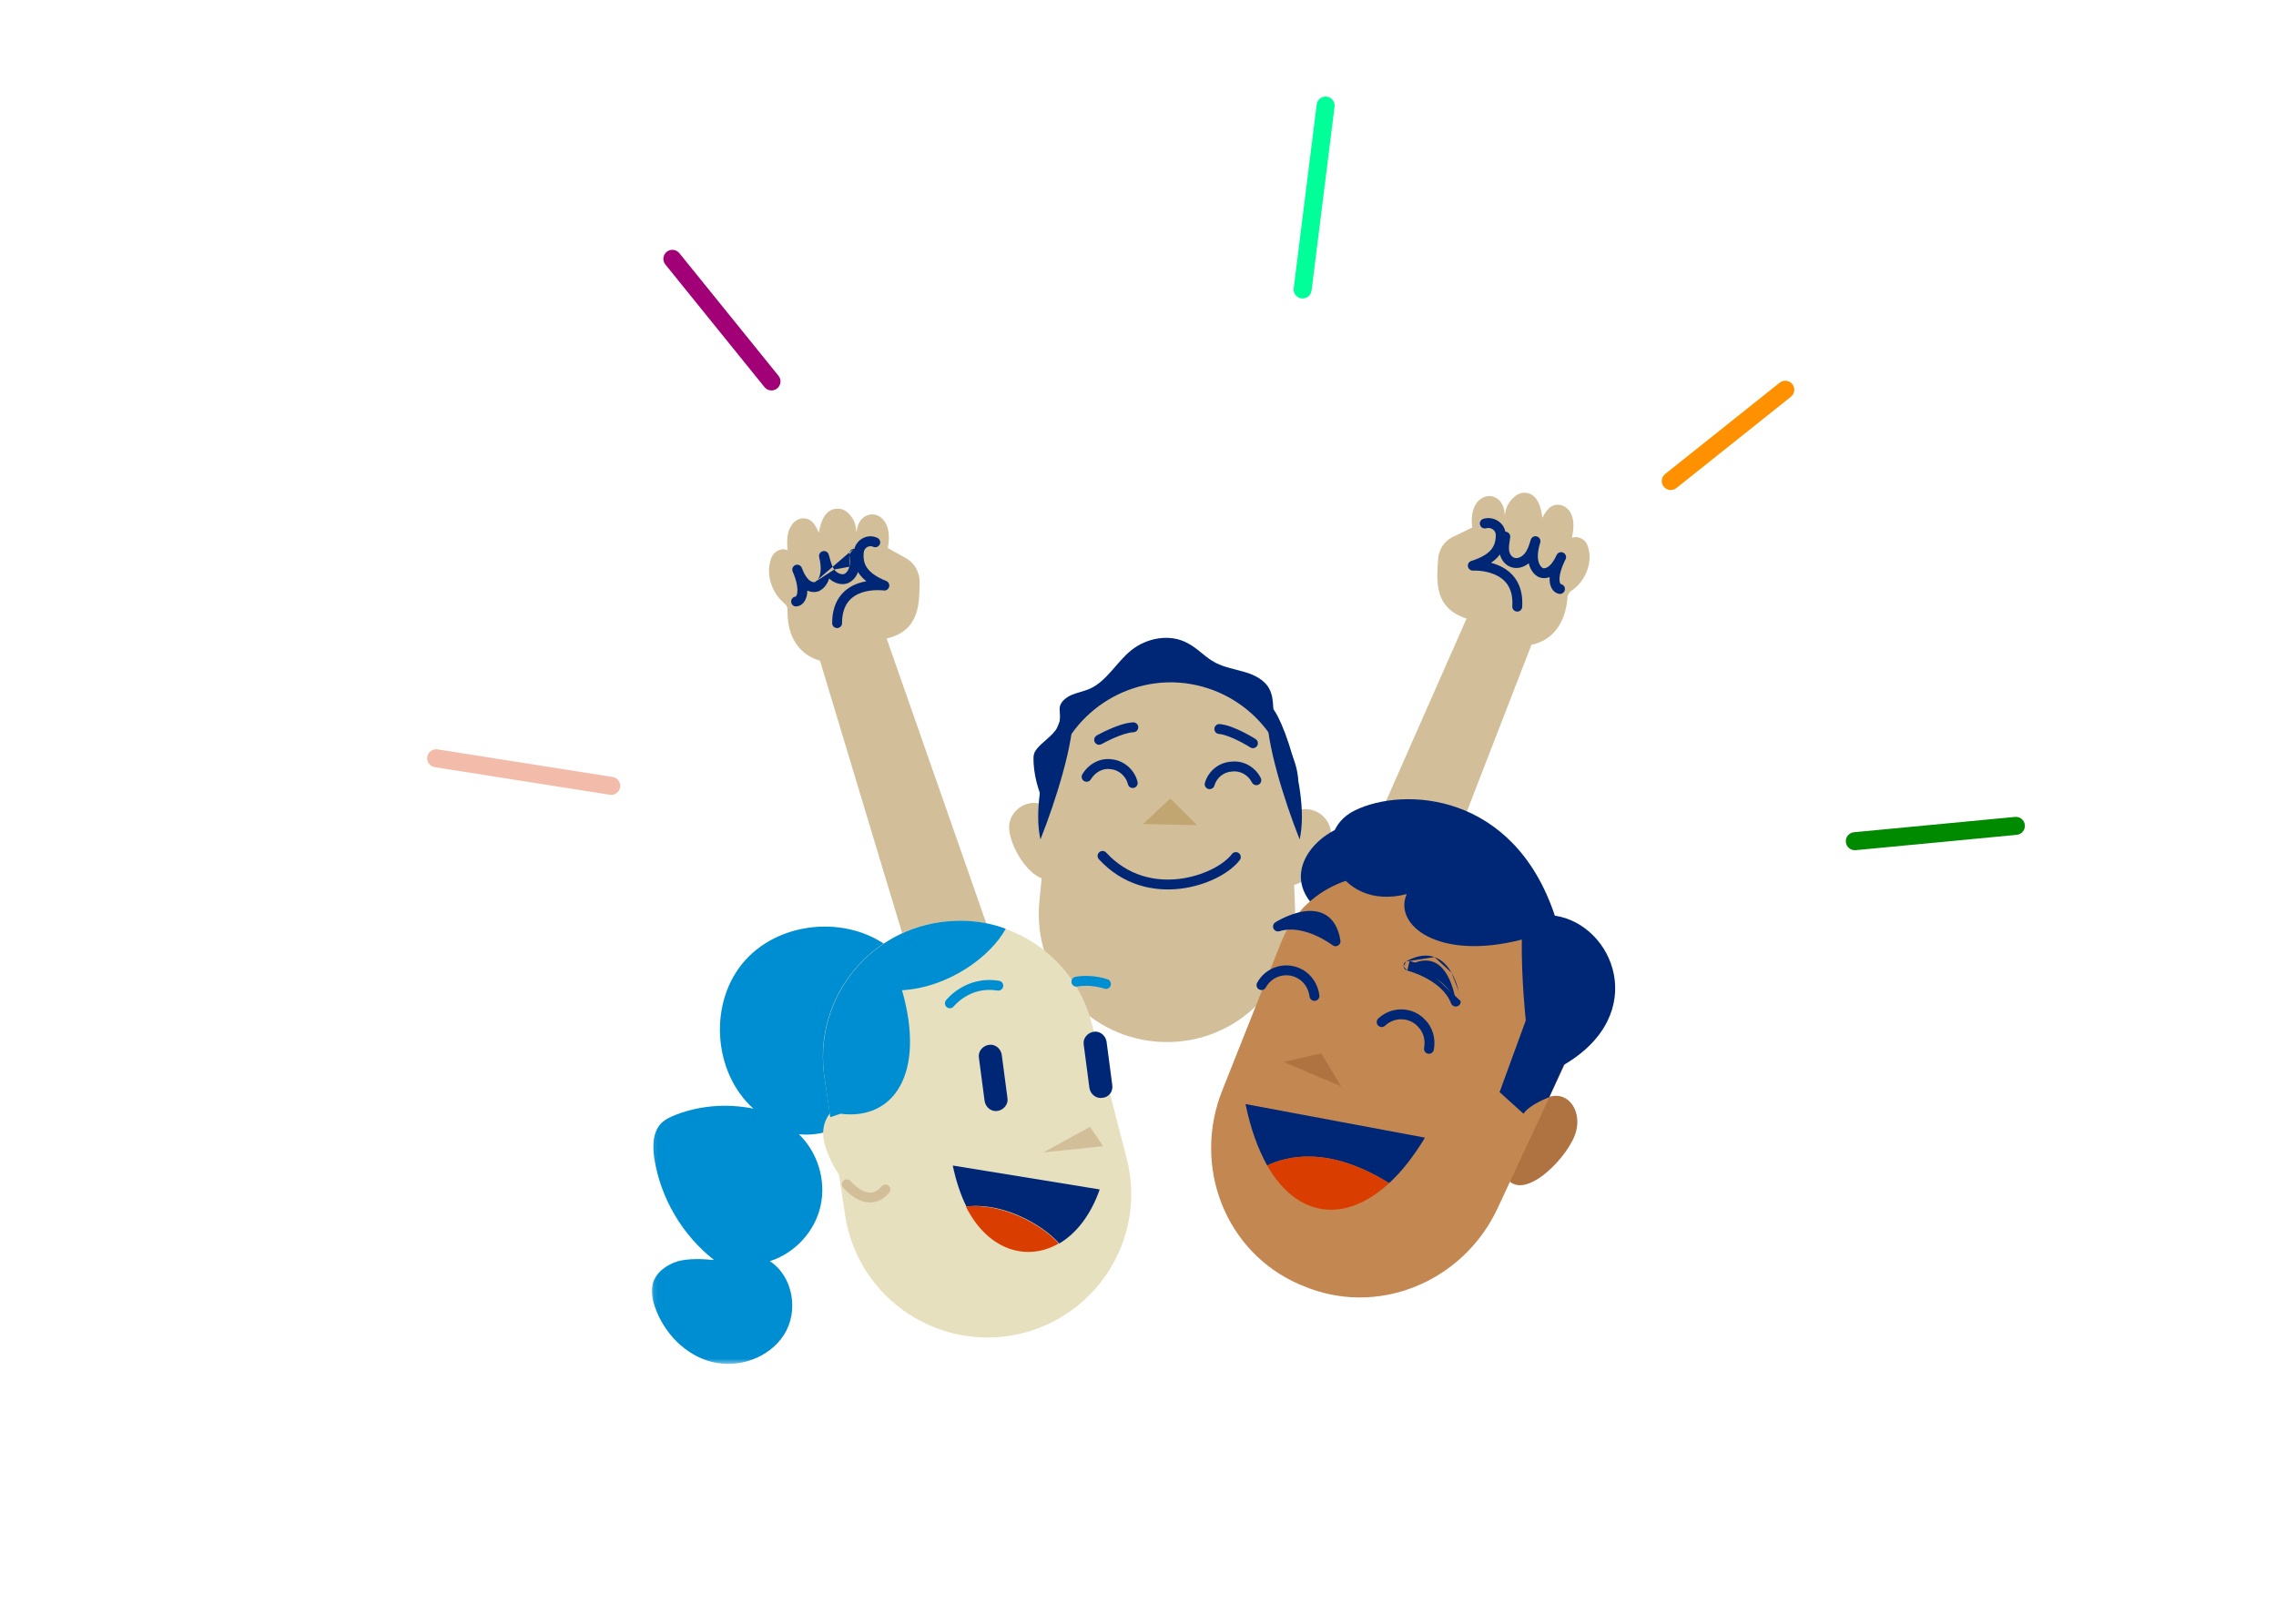 <svg width="510" height="364" viewBox="0 0 510 364" fill="none" xmlns="http://www.w3.org/2000/svg">
<path fill-rule="evenodd" clip-rule="evenodd" d="M297.294 21.657C298.4 21.796 299.185 22.804 299.047 23.91L293.893 65.122C293.755 66.228 292.746 67.012 291.639 66.874C290.533 66.736 289.748 65.728 289.886 64.622L295.04 23.409C295.178 22.304 296.187 21.519 297.294 21.657Z" fill="#00FF99"/>
<path fill-rule="evenodd" clip-rule="evenodd" d="M401.621 86.08C402.317 86.951 402.174 88.22 401.303 88.915L375.639 109.379C374.767 110.074 373.497 109.931 372.801 109.06C372.106 108.189 372.249 106.92 373.12 106.225L398.784 85.761C399.656 85.066 400.926 85.209 401.621 86.08Z" fill="#FF9100"/>
<path fill-rule="evenodd" clip-rule="evenodd" d="M149.395 56.434C150.262 55.734 151.534 55.87 152.234 56.736L174.443 84.212C175.144 85.078 175.009 86.349 174.141 87.049C173.274 87.749 172.003 87.614 171.302 86.747L149.093 59.272C148.392 58.405 148.528 57.135 149.395 56.434Z" fill="#A20076"/>
<path fill-rule="evenodd" clip-rule="evenodd" d="M95.738 169.616C95.912 168.515 96.945 167.763 98.047 167.937L137.274 174.119C138.376 174.293 139.128 175.325 138.954 176.426C138.781 177.527 137.747 178.278 136.645 178.105L97.418 171.923C96.316 171.749 95.564 170.716 95.738 169.616Z" fill="#F3BBAA"/>
<path fill-rule="evenodd" clip-rule="evenodd" d="M453.724 184.886C453.83 185.995 453.016 186.98 451.906 187.085L415.816 190.52C414.706 190.625 413.72 189.812 413.615 188.702C413.509 187.593 414.323 186.608 415.433 186.503L451.523 183.069C452.633 182.963 453.619 183.776 453.724 184.886Z" fill="#008A00"/>
<path fill-rule="evenodd" clip-rule="evenodd" d="M234.802 181.733C233.015 178.417 231.866 174.846 231.611 171.147C231.611 170.381 231.483 169.616 231.739 168.851C231.994 168.086 232.632 167.448 233.271 166.81C235.057 165.152 237.355 163.622 237.483 161.198C237.61 160.306 237.355 159.285 237.483 158.392C237.738 157.117 239.015 156.224 240.163 155.714C241.44 155.204 242.716 154.949 243.993 154.438C247.95 152.78 250.12 148.444 253.438 145.765C256.884 142.959 262.118 141.939 266.075 144.107C268.373 145.255 270.161 147.423 272.457 148.571C274.5 149.592 276.798 149.974 278.967 150.612C281.137 151.25 283.435 152.398 284.456 154.438C285.732 156.862 284.967 159.923 285.86 162.474C286.243 163.749 287.01 164.769 287.775 165.918C290.454 170.126 292.114 175.611 289.817 180.075C288.541 182.371 286.371 184.029 284.073 185.049C281.776 186.069 279.095 186.707 276.67 187.217" fill="#002776"/>
<path fill-rule="evenodd" clip-rule="evenodd" d="M287.903 183.774C291.987 178.672 298.624 182.371 298.243 187.345C297.861 192.319 290.966 202.012 285.734 197.038" fill="#D2BF9A"/>
<path fill-rule="evenodd" clip-rule="evenodd" d="M236.59 182.627C232.633 177.27 225.868 180.714 226.123 185.688C226.379 190.663 232.761 200.738 238.249 195.892" fill="#D2BF9A"/>
<path fill-rule="evenodd" clip-rule="evenodd" d="M290.201 203.799L289.307 179.056C288.925 164.771 277.308 153.292 262.885 152.909C248.717 152.654 236.59 163.368 235.314 177.526L232.889 202.141C231.355 218.723 244.12 233.135 260.842 233.518C277.308 233.901 290.711 220.381 290.201 203.799Z" fill="#D2BF9A"/>
<path fill-rule="evenodd" clip-rule="evenodd" d="M233.143 188.111C236.589 179.438 240.802 166.046 240.419 159.413C240.036 152.781 230.335 175.739 233.143 188.111Z" fill="#002776"/>
<path fill-rule="evenodd" clip-rule="evenodd" d="M291.221 188.111C287.775 179.438 283.563 166.046 283.945 159.413C284.328 152.781 294.031 175.739 291.221 188.111Z" fill="#002776"/>
<path fill-rule="evenodd" clip-rule="evenodd" d="M275.941 170.682C278.717 170.388 281.301 171.934 282.51 174.352C282.784 174.9 282.561 175.565 282.014 175.838C281.466 176.112 280.801 175.89 280.527 175.342C279.7 173.689 277.958 172.687 276.154 172.887C276.132 172.889 276.111 172.891 276.089 172.892C274.162 172.994 272.63 174.309 272.116 176.053C271.943 176.64 271.327 176.975 270.74 176.803C270.153 176.63 269.817 176.014 269.99 175.427C270.751 172.845 273.035 170.849 275.941 170.682Z" fill="#002776"/>
<path fill-rule="evenodd" clip-rule="evenodd" d="M248.917 172.368C247.154 172.074 245.396 173.048 244.433 174.651C244.118 175.176 243.437 175.346 242.912 175.031C242.387 174.716 242.217 174.036 242.532 173.512C243.862 171.296 246.43 169.722 249.251 170.178C252.019 170.499 254.289 172.633 254.901 175.231C255.041 175.826 254.671 176.422 254.075 176.563C253.48 176.703 252.883 176.333 252.743 175.738C252.336 174.009 250.791 172.578 248.976 172.376C248.956 172.374 248.936 172.371 248.917 172.368Z" fill="#002776"/>
<path fill-rule="evenodd" clip-rule="evenodd" d="M256.12 184.668L262.246 178.929L268.247 184.923L256.12 184.668Z" fill="#C1A672"/>
<path fill-rule="evenodd" clip-rule="evenodd" d="M246.306 190.995C246.757 190.581 247.458 190.61 247.872 191.06C252.69 196.295 258.787 197.597 264.207 196.96C266.924 196.64 269.453 195.834 271.531 194.8C273.624 193.759 275.188 192.524 276.04 191.397C276.41 190.909 277.105 190.813 277.593 191.182C278.081 191.55 278.178 192.245 277.809 192.733C276.683 194.221 274.801 195.648 272.519 196.783C270.221 197.926 267.445 198.809 264.466 199.16C258.493 199.862 251.635 198.421 246.241 192.56C245.826 192.109 245.856 191.409 246.306 190.995Z" fill="#002776"/>
<path fill-rule="evenodd" clip-rule="evenodd" d="M272.12 163.272C272.174 162.663 272.711 162.212 273.321 162.265C275.021 162.413 277.071 163.303 278.59 164.07C279.374 164.465 280.06 164.852 280.551 165.139C280.797 165.283 280.995 165.403 281.132 165.487C281.201 165.529 281.254 165.563 281.292 165.586L281.334 165.613L281.346 165.62L281.35 165.623C281.35 165.623 281.352 165.624 280.798 166.49L281.352 165.624C281.867 165.953 282.018 166.638 281.689 167.153C281.359 167.669 280.674 167.82 280.158 167.49L280.156 167.489L280.148 167.484L280.113 167.462C280.082 167.442 280.034 167.412 279.971 167.374C279.846 167.297 279.661 167.185 279.431 167.05C278.968 166.78 278.323 166.417 277.591 166.047C276.079 165.283 274.364 164.579 273.129 164.472C272.519 164.419 272.067 163.882 272.12 163.272Z" fill="#002776"/>
<path fill-rule="evenodd" clip-rule="evenodd" d="M255.057 162.937C255.084 163.548 254.61 164.065 253.998 164.091C252.758 164.145 251.012 164.764 249.469 165.448C248.721 165.78 248.059 166.108 247.585 166.354C247.348 166.476 247.159 166.578 247.03 166.648C246.966 166.683 246.917 166.71 246.884 166.728L246.848 166.748L246.84 166.753C246.84 166.753 246.838 166.754 246.838 166.754C246.838 166.754 246.838 166.754 246.838 166.754C246.306 167.056 245.629 166.869 245.327 166.337C245.025 165.806 245.212 165.13 245.744 164.828L246.291 165.791C245.744 164.828 245.744 164.828 245.744 164.828L245.749 164.825L245.762 164.818L245.806 164.793C245.844 164.772 245.899 164.742 245.969 164.703C246.11 164.626 246.313 164.518 246.565 164.387C247.068 164.127 247.771 163.777 248.57 163.423C250.122 162.736 252.206 161.952 253.902 161.879C254.513 161.852 255.031 162.326 255.057 162.937Z" fill="#002776"/>
<path fill-rule="evenodd" clip-rule="evenodd" d="M337.174 115.539C337.429 113.88 337.812 112.733 339.216 111.457C339.981 110.692 341.003 110.309 342.024 110.437C344.578 110.819 345.341 113.753 345.598 116.049C346.363 114.646 347.256 113.115 349.045 113.115C350.193 113.115 351.215 113.753 351.852 114.773C352.874 116.559 352.619 118.6 352.236 120.513C353.256 120.13 354.406 120.513 355.171 121.278C355.81 122.043 356.065 123.191 356.191 124.339C356.321 127.273 354.915 130.334 352.491 132.119C352.108 132.374 351.724 132.63 351.469 133.14C351.215 133.522 351.215 133.905 351.215 134.288C350.704 139.389 348.15 143.471 343.172 144.491L317.134 211.708L300.54 202.269L328.621 138.624C321.089 136.201 321.984 129.823 322.239 125.359C322.365 123.191 323.641 121.151 325.686 120.258L329.897 118.217C328.747 109.544 337.174 109.161 337.174 115.539Z" fill="#D2BF9A"/>
<path fill-rule="evenodd" clip-rule="evenodd" d="M335.171 119.874C335.171 118.887 334.15 118.063 333.012 118.388C332.423 118.556 331.809 118.216 331.641 117.628C331.473 117.04 331.814 116.427 332.402 116.259C334.834 115.564 337.388 117.29 337.388 119.874C337.388 121.585 336.99 123.201 335.822 124.601C335.356 125.16 334.783 125.665 334.097 126.121C334.608 126.255 335.138 126.428 335.668 126.648C337.091 127.24 338.554 128.197 339.61 129.742C340.674 131.298 341.261 133.354 341.087 136.017C341.048 136.627 340.52 137.09 339.91 137.05C339.299 137.01 338.836 136.483 338.875 135.873C339.022 133.625 338.523 132.078 337.78 130.992C337.029 129.894 335.962 129.169 334.816 128.693C333.667 128.215 332.48 128.005 331.564 127.918C331.11 127.875 330.732 127.862 330.471 127.861C330.341 127.86 330.24 127.862 330.175 127.864C330.142 127.865 330.118 127.866 330.104 127.866L330.09 127.867L330.09 127.867L330.089 127.867C329.531 127.9 329.035 127.513 328.934 126.963C328.832 126.413 329.156 125.874 329.69 125.705C332.009 124.974 333.35 124.105 334.12 123.183C334.867 122.287 335.171 121.225 335.171 119.874Z" fill="#002776"/>
<path fill-rule="evenodd" clip-rule="evenodd" d="M337.44 119.159C338.047 119.235 338.478 119.788 338.402 120.395C338.371 120.644 338.333 120.898 338.296 121.14C338.293 121.162 338.29 121.185 338.286 121.207C338.246 121.474 338.209 121.73 338.179 121.982C338.119 122.491 338.099 122.93 338.146 123.309C338.243 124.083 338.719 124.772 339.222 124.96L339.245 124.969L339.245 124.969C339.916 125.237 340.849 124.947 341.574 124.12C342.232 123.367 342.562 122.421 342.922 121.235C342.95 121.141 342.979 121.046 343.009 120.949C343.19 120.367 343.808 120.041 344.391 120.219C344.975 120.397 345.304 121.013 345.129 121.597C345.12 121.625 345.112 121.653 345.103 121.681C345.081 121.754 345.059 121.829 345.036 121.903C344.314 124.398 344.628 125.763 344.966 126.449C345.146 126.815 345.356 127.036 345.501 127.159C345.575 127.221 345.633 127.259 345.664 127.278C345.673 127.284 345.68 127.287 345.684 127.289C345.684 127.289 345.684 127.289 345.684 127.289C345.689 127.292 345.693 127.294 345.698 127.296C345.7 127.297 345.701 127.297 345.703 127.298C345.72 127.304 345.761 127.318 345.82 127.328C345.935 127.348 346.126 127.359 346.372 127.283C346.804 127.15 347.647 126.668 348.566 124.876C348.646 124.704 348.731 124.531 348.819 124.354C349.089 123.814 349.744 123.589 350.289 123.851C350.835 124.112 351.07 124.762 350.817 125.312C350.732 125.496 350.646 125.674 350.56 125.845C349.653 127.785 349.405 129.146 349.45 129.987C349.475 130.437 349.58 130.684 349.657 130.8C349.722 130.897 349.765 130.905 349.773 130.906C349.773 130.906 349.774 130.906 349.774 130.906C350.374 131.026 350.763 131.61 350.643 132.209C350.523 132.809 349.939 133.198 349.339 133.078C347.994 132.809 347.315 131.538 347.237 130.107C347.223 129.86 347.226 129.599 347.245 129.324C347.172 129.352 347.099 129.377 347.027 129.399C346.396 129.594 345.844 129.581 345.437 129.509C345.235 129.474 345.069 129.424 344.945 129.379C344.883 129.357 344.831 129.335 344.79 129.317C344.77 129.308 344.752 129.299 344.737 129.292L344.736 129.292L344.735 129.291C344.719 129.284 344.7 129.275 344.679 129.264C344.636 129.242 344.583 129.213 344.522 129.176C344.399 129.103 344.242 128.996 344.068 128.849C343.719 128.554 343.307 128.097 342.977 127.427C342.804 127.077 342.66 126.681 342.556 126.233C341.471 127.101 339.955 127.633 338.433 127.03C336.9 126.45 336.105 124.847 335.947 123.584C335.866 122.942 335.91 122.297 335.978 121.723C336.012 121.432 336.054 121.146 336.094 120.879C336.097 120.858 336.1 120.838 336.103 120.817C336.14 120.569 336.175 120.341 336.202 120.12C336.278 119.513 336.832 119.083 337.44 119.159ZM345.73 127.312C345.73 127.312 345.73 127.312 345.73 127.312L345.73 127.312C345.73 127.312 345.73 127.312 345.73 127.312Z" fill="#002776"/>
<path fill-rule="evenodd" clip-rule="evenodd" d="M191.914 119.365C191.786 117.707 191.531 116.559 190.254 115.156C189.488 114.391 188.595 113.881 187.446 114.008C184.893 114.136 183.872 116.942 183.489 119.365C182.851 117.962 182.085 116.304 180.298 116.176C179.149 116.049 178 116.687 177.362 117.707C176.213 119.365 176.341 121.406 176.468 123.319C175.575 122.809 174.298 123.191 173.533 123.957C172.767 124.722 172.512 125.87 172.384 126.89C172.001 129.824 173.277 133.012 175.447 134.925C175.83 135.308 176.213 135.563 176.341 135.946C176.468 136.328 176.468 136.711 176.468 137.221C176.468 142.323 178.766 146.659 183.744 148.063L204.55 217.063L221.655 208.773L198.679 143.088C206.337 141.303 205.954 134.798 206.082 130.461C206.082 128.293 204.933 126.125 203.019 125.104L198.934 122.809C200.721 114.008 192.424 112.988 191.914 119.365Z" fill="#D2BF9A"/>
<path fill-rule="evenodd" clip-rule="evenodd" d="M191.32 123.745C191.503 121.1 194.196 119.422 196.592 120.527C197.148 120.783 197.39 121.441 197.134 121.997C196.877 122.552 196.219 122.794 195.663 122.538C194.743 122.114 193.61 122.726 193.531 123.902L193.53 123.92L193.53 123.92C193.418 125.261 193.645 126.352 194.333 127.314C195.041 128.305 196.328 129.285 198.586 130.199C199.105 130.41 199.386 130.974 199.239 131.515C199.093 132.055 198.567 132.401 198.013 132.322C198.012 132.322 198.012 132.322 198.012 132.322L198.012 132.322M191.32 123.745C191.179 125.462 191.463 127.11 192.529 128.601C192.953 129.195 193.488 129.743 194.137 130.252C193.616 130.345 193.074 130.474 192.529 130.651C191.06 131.129 189.525 131.973 188.361 133.445C187.188 134.927 186.467 136.95 186.467 139.644C186.467 140.255 186.963 140.751 187.575 140.751C188.187 140.751 188.683 140.255 188.683 139.644C188.683 137.363 189.286 135.847 190.1 134.818C190.922 133.779 192.036 133.14 193.215 132.757C194.398 132.373 195.603 132.26 196.528 132.249C196.986 132.244 197.367 132.263 197.629 132.283C197.76 132.294 197.86 132.304 197.926 132.311C197.959 132.315 197.983 132.318 197.997 132.32L198.011 132.322L198.011 132.322C198.013 132.322 198.013 132.322 198.013 132.322L198.013 132.322" fill="#002776"/>
<path fill-rule="evenodd" clip-rule="evenodd" d="M191.266 122.984C191.874 122.909 192.427 123.339 192.503 123.946C192.627 124.936 192.792 126.288 192.479 127.54C192.175 128.754 191.37 130.173 189.878 130.732C189.855 130.741 189.831 130.749 189.807 130.756C188.29 131.211 186.802 130.567 185.797 129.656C185.66 130.091 185.486 130.472 185.287 130.805C184.903 131.448 184.451 131.869 184.075 132.134C183.889 132.266 183.722 132.359 183.593 132.422C183.528 132.453 183.472 132.477 183.428 132.495C183.406 132.504 183.386 132.511 183.37 132.517L183.36 132.521L183.352 132.524C183.336 132.53 183.318 132.536 183.296 132.543C183.254 132.557 183.2 132.573 183.136 132.589C183.009 132.621 182.839 132.654 182.635 132.669C182.223 132.7 181.673 132.66 181.061 132.411C181.01 132.39 180.959 132.368 180.908 132.345C180.904 132.609 180.886 132.859 180.854 133.096C180.662 134.516 179.87 135.762 178.494 135.899C177.885 135.96 177.342 135.516 177.281 134.907C177.22 134.299 177.664 133.756 178.274 133.695C178.274 133.695 178.279 133.695 178.291 133.688C178.305 133.68 178.338 133.657 178.381 133.603C178.47 133.491 178.597 133.248 178.658 132.799C178.765 132.007 178.64 130.726 177.949 128.901C177.829 128.631 177.712 128.343 177.599 128.037C177.392 127.475 177.67 126.849 178.227 126.626C178.785 126.404 179.418 126.665 179.656 127.215C179.781 127.503 179.895 127.783 180 128.058C180.735 129.678 181.483 130.191 181.897 130.36C182.147 130.461 182.347 130.469 182.47 130.46C182.532 130.455 182.576 130.446 182.595 130.441C182.598 130.441 182.6 130.44 182.601 130.44C182.609 130.437 182.617 130.434 182.625 130.432M182.569 130.452L182.571 130.451L182.575 130.45L182.581 130.447L182.591 130.443L182.604 130.439M182.601 130.44C182.605 130.438 182.613 130.435 182.623 130.43C182.656 130.414 182.718 130.381 182.796 130.325C182.951 130.216 183.177 130.015 183.383 129.67C183.784 128.999 184.217 127.594 183.56 124.851C183.421 124.268 183.771 123.68 184.35 123.524C184.929 123.368 185.528 123.701 185.7 124.275C185.8 124.607 185.877 124.891 185.95 125.162C186.044 125.506 186.131 125.828 186.251 126.196C186.443 126.786 186.653 127.259 186.929 127.628M186.929 127.628C187.525 128.421 188.469 128.82 189.135 128.645C189.67 128.425 190.126 127.812 190.328 127.003M191.266 122.984C190.659 123.06 190.228 123.614 190.304 124.221ZM190.304 124.221C190.435 125.271 190.525 126.215 190.328 127.003Z" fill="#002776"/>
<path fill-rule="evenodd" clip-rule="evenodd" d="M305.007 184.54C297.094 184.285 285.477 194.872 295.179 203.799C304.88 212.727 312.156 190.79 312.156 190.79" fill="#002776"/>
<path fill-rule="evenodd" clip-rule="evenodd" d="M344.194 247.547C350.193 242.316 355.171 248.437 352.874 254.433C350.576 260.429 340.235 270.375 337.044 262.98" fill="#AF7341"/>
<path fill-rule="evenodd" clip-rule="evenodd" d="M291.221 287.851L291.86 288.105C308.454 295.248 327.855 287.468 335.642 270.632L350.576 238.619C356.192 226.629 351.086 212.471 339.216 207.369L317.517 198.059C305.646 192.957 291.86 198.951 287.01 211.324L273.989 244.102C266.97 261.321 274.628 280.708 291.221 287.851Z" fill="#C38751"/>
<path fill-rule="evenodd" clip-rule="evenodd" d="M295.945 236.07H296.071L300.54 243.467L287.646 237.982L295.945 236.07Z" fill="#AF7341"/>
<path fill-rule="evenodd" clip-rule="evenodd" d="M315.601 216.425C315.601 216.425 323.897 218.466 326.196 224.46C326.196 224.46 324.666 211.324 315.601 216.425Z" fill="#002776"/>
<path fill-rule="evenodd" clip-rule="evenodd" d="M327.297 224.333C327.297 224.333 327.297 224.333 326.197 224.462L327.297 224.333C327.362 224.887 327.004 225.404 326.461 225.537C325.918 225.67 325.361 225.379 325.162 224.858C324.154 222.23 321.787 220.385 319.515 219.173C318.396 218.577 317.342 218.156 316.567 217.884C316.181 217.749 315.867 217.652 315.652 217.589C315.545 217.558 315.462 217.535 315.409 217.521L315.35 217.505L315.337 217.502C315.337 217.502 315.338 217.502 315.337 217.502C315.338 217.502 315.337 217.502 315.602 216.427C315.867 215.351 315.867 215.351 315.867 215.351L315.871 215.352L315.878 215.354L315.901 215.36L315.982 215.381C316.051 215.4 316.149 215.427 316.273 215.463C316.521 215.535 316.873 215.644 317.3 215.794C317.744 215.949 318.271 216.149 318.85 216.399C319.385 216.629 319.963 216.901 320.559 217.219C321.433 217.685 322.368 218.262 323.268 218.962C322.587 217.813 321.74 216.947 320.703 216.571C320.196 216.387 319.586 216.3 318.85 216.399M327.297 224.333L327.297 224.328ZM327.297 224.328L327.296 224.318ZM327.296 224.318L327.291 224.283ZM327.291 224.283C327.287 224.254 327.282 224.213 327.275 224.16ZM327.275 224.16C327.26 224.056 327.237 223.907 327.206 223.721ZM327.206 223.721C327.142 223.35 327.042 222.83 326.892 222.223ZM326.892 222.223C326.594 221.02 326.089 219.428 325.26 217.981ZM325.26 217.981C324.437 216.543 323.224 215.128 321.459 214.489ZM321.459 214.489C319.654 213.834 317.517 214.077 315.058 215.462ZM315.058 215.462C314.662 215.685 314.442 216.126 314.503 216.576ZM314.503 216.576C314.565 217.026 314.896 217.393 315.337 217.502Z" fill="#002776"/>
<path fill-rule="evenodd" clip-rule="evenodd" d="M299.263 210.941C299.263 210.941 292.497 205.712 286.371 207.625C286.371 207.625 297.603 200.482 299.263 210.941Z" fill="#002776"/>
<path fill-rule="evenodd" clip-rule="evenodd" d="M286.371 207.625L285.776 206.69C285.307 206.988 285.132 207.587 285.366 208.091C285.6 208.595 286.171 208.847 286.702 208.682C289.388 207.843 292.308 208.553 294.672 209.581C295.837 210.087 296.823 210.652 297.518 211.09C297.865 211.309 298.137 211.494 298.32 211.624C298.411 211.688 298.48 211.739 298.525 211.772L298.574 211.808L298.584 211.816C298.584 211.816 298.584 211.816 298.584 211.816C298.943 212.093 299.437 212.125 299.828 211.893C300.219 211.662 300.429 211.216 300.357 210.767C299.909 207.94 298.772 206.09 297.135 205.07C295.531 204.071 293.662 204.006 292.021 204.267C290.37 204.529 288.808 205.141 287.681 205.669C287.112 205.936 286.643 206.188 286.313 206.373C286.147 206.466 286.017 206.543 285.926 206.598C285.88 206.626 285.845 206.648 285.819 206.663L285.79 206.682L285.781 206.687L285.778 206.689C285.778 206.689 285.776 206.69 286.371 207.625ZM292.311 206.464C293.494 206.736 294.595 207.131 295.556 207.55C296.192 207.826 296.779 208.117 297.301 208.399C296.908 207.703 296.441 207.248 295.962 206.95C294.993 206.347 293.743 206.236 292.368 206.454C292.349 206.457 292.33 206.46 292.311 206.464Z" fill="#002776"/>
<path fill-rule="evenodd" clip-rule="evenodd" d="M341.896 228.669C341.896 228.669 340.874 219.36 341.003 210.56C322.239 215.407 312.154 207.242 315.218 200.355C299.645 204.437 292.625 186.963 303.603 181.607C314.581 176.249 339.214 177.525 348.405 205.203C361.553 207.117 369.849 227.267 350.448 238.619L347.129 245.888C347.129 245.888 342.662 247.548 341.386 249.587L336.023 244.741L341.896 228.669Z" fill="#002776"/>
<path fill-rule="evenodd" clip-rule="evenodd" d="M290.693 219.185C288.172 217.819 285.013 218.763 283.644 221.291C283.352 221.828 282.68 222.028 282.141 221.737C281.603 221.446 281.403 220.774 281.694 220.236C283.643 216.64 288.142 215.286 291.746 217.236C294.017 218.447 295.346 220.698 295.64 223.046C295.716 223.653 295.285 224.207 294.678 224.283C294.07 224.359 293.516 223.929 293.44 223.322C293.224 221.592 292.257 220.018 290.7 219.189L290.693 219.185Z" fill="#002776"/>
<path fill-rule="evenodd" clip-rule="evenodd" d="M317.713 230.048C315.846 227.975 312.48 227.847 310.365 229.856C309.921 230.277 309.22 230.26 308.798 229.816C308.376 229.373 308.394 228.672 308.838 228.251C311.82 225.418 316.609 225.535 319.341 228.544C321.152 230.369 321.725 232.914 321.286 235.25C321.173 235.851 320.594 236.247 319.992 236.134C319.39 236.021 318.994 235.442 319.107 234.841C319.433 233.107 318.989 231.325 317.753 230.09C317.74 230.076 317.726 230.062 317.713 230.048Z" fill="#002776"/>
<path fill-rule="evenodd" clip-rule="evenodd" d="M311.262 265.149C314.069 262.599 316.751 259.155 319.304 254.945L279.097 247.421C280.243 253.032 281.904 257.497 283.947 261.194C288.157 259.155 297.605 256.603 311.262 265.149Z" fill="#002776"/>
<path fill-rule="evenodd" clip-rule="evenodd" d="M311.262 265.148C297.605 256.603 288.157 259.154 283.947 261.194C290.585 272.802 301.306 274.332 311.262 265.148Z" fill="#DA3D00"/>
<mask id="mask0" mask-type="alpha" maskUnits="userSpaceOnUse" x="146" y="204" width="111" height="102">
<path fill-rule="evenodd" clip-rule="evenodd" d="M146.089 204.819H256.597V305.579H146.089V204.819Z" fill="white"/>
</mask>
<g mask="url(#mask0)">
<path fill-rule="evenodd" clip-rule="evenodd" d="M200.337 213.238C191.147 205.076 175.319 205.968 167.022 215.152C158.725 224.334 159.619 240.15 168.809 248.44C163.065 247.293 157.194 247.674 151.705 249.715C150.428 250.226 149.152 250.737 148.131 251.756C146.216 253.797 146.216 256.858 146.599 259.536C148.003 268.465 152.854 276.755 160.002 282.367C157.321 282.112 154.513 281.984 151.96 282.623C149.407 283.387 146.854 285.173 146.216 287.852C145.833 289.51 146.216 291.294 146.727 292.826C148.769 298.693 153.492 303.667 159.491 305.197C165.491 306.727 172.383 304.305 175.702 299.076C179.021 293.846 177.744 286.067 172.511 282.623C178.127 280.837 182.595 275.991 183.871 270.25C185.148 264.51 183.233 258.261 179.021 254.179C188.849 255.2 198.678 246.91 199.316 237.089C199.444 235.304 199.061 233.135 197.402 232.369" fill="#008ED2"/>
<path fill-rule="evenodd" clip-rule="evenodd" d="M226.378 299.33C208.636 302.136 192.042 290.018 189.361 272.291L184.766 241.552C182.213 225.48 192.808 210.303 208.636 206.987C224.719 203.67 240.547 213.493 244.632 229.307L252.418 259.408C257.268 277.774 245.142 296.269 226.378 299.33Z" fill="#E7E0BF"/>
<path fill-rule="evenodd" clip-rule="evenodd" d="M233.781 258.26L247.184 256.857L244.248 252.52L233.781 258.26Z" fill="#D2BF9A"/>
<path fill-rule="evenodd" clip-rule="evenodd" d="M213.724 225.522L213.725 225.521L213.748 225.492C213.771 225.464 213.809 225.42 213.861 225.361C213.965 225.243 214.126 225.07 214.342 224.862C214.775 224.446 215.423 223.897 216.266 223.381C217.947 222.353 220.391 221.462 223.515 221.982C224.119 222.082 224.69 221.674 224.791 221.071C224.891 220.468 224.483 219.897 223.88 219.797C220.111 219.169 217.13 220.255 215.109 221.492C214.102 222.108 213.329 222.762 212.805 223.266C212.542 223.519 212.341 223.735 212.201 223.892C212.132 223.971 212.078 224.035 212.039 224.081C212.02 224.104 212.005 224.123 211.994 224.137L211.98 224.155L211.975 224.161L211.973 224.163L211.972 224.164C211.972 224.165 211.972 224.165 212.847 224.843L211.972 224.165C211.597 224.649 211.685 225.344 212.169 225.719C212.652 226.093 213.348 226.006 213.723 225.523" fill="#008ED2"/>
<path fill-rule="evenodd" clip-rule="evenodd" d="M248.197 219.466C248.198 219.466 248.198 219.466 247.822 220.508L248.197 219.466C248.773 219.673 249.072 220.308 248.865 220.883C248.658 221.458 248.024 221.756 247.448 221.55C247.448 221.55 247.447 221.55 247.446 221.55L247.805 220.555C247.446 221.55 247.448 221.55 247.448 221.55C247.448 221.55 247.447 221.55 247.446 221.55L247.427 221.543C247.409 221.537 247.38 221.527 247.339 221.514C247.258 221.488 247.135 221.45 246.974 221.405C246.651 221.316 246.182 221.201 245.611 221.105C244.461 220.911 242.941 220.798 241.387 221.086C240.785 221.197 240.207 220.8 240.095 220.199C239.983 219.597 240.381 219.02 240.983 218.908C242.875 218.557 244.673 218.7 245.981 218.921C246.638 219.032 247.182 219.165 247.566 219.271C247.758 219.324 247.91 219.371 248.017 219.405C248.071 219.422 248.113 219.437 248.144 219.447L248.18 219.459L248.191 219.463L248.195 219.465L248.197 219.466Z" fill="#008ED2"/>
<path fill-rule="evenodd" clip-rule="evenodd" d="M195.233 250.351C190.51 244.103 183.745 248.693 184.511 254.944C185.277 261.065 193.063 272.927 198.424 266.678" fill="#E7E0BF"/>
<path fill-rule="evenodd" clip-rule="evenodd" d="M188.998 264.585C189.45 264.173 190.151 264.205 190.564 264.656C191.836 266.048 193.143 266.94 194.316 267.189C195.374 267.414 196.472 267.152 197.576 265.838C197.97 265.37 198.669 265.309 199.138 265.702C199.606 266.096 199.667 266.794 199.273 267.263C197.697 269.137 195.795 269.768 193.854 269.356C192.027 268.967 190.335 267.691 188.927 266.15C188.514 265.698 188.546 264.998 188.998 264.585Z" fill="#D2BF9A"/>
<path fill-rule="evenodd" clip-rule="evenodd" d="M223.57 248.951C222.166 249.205 220.889 248.185 220.634 246.783L219.358 237.09C219.102 235.685 220.123 234.41 221.528 234.155C222.932 233.899 224.208 234.921 224.463 236.323L225.74 246.016C225.995 247.419 224.974 248.696 223.57 248.951Z" fill="#002776"/>
<path fill-rule="evenodd" clip-rule="evenodd" d="M247.056 246.017C245.652 246.272 244.376 245.251 244.12 243.85L242.844 234.157C242.589 232.752 243.61 231.477 245.014 231.222C246.418 230.967 247.695 231.988 247.95 233.391L249.226 243.084C249.481 244.614 248.46 245.889 247.056 246.017Z" fill="#002776"/>
<path fill-rule="evenodd" clip-rule="evenodd" d="M202.125 221.91C212.72 221.273 222.038 214.258 225.357 208.137C220.251 206.223 214.507 205.84 208.763 206.988C192.807 210.304 182.34 225.482 184.766 241.553L186.042 250.354L188.34 249.588C200.211 251.118 207.486 240.659 202.125 221.91Z" fill="#008ED2"/>
<path fill-rule="evenodd" clip-rule="evenodd" d="M246.418 266.55L213.485 261.193C214.251 264.766 215.272 267.825 216.549 270.377C224.846 269.355 233.781 274.585 237.355 278.667C241.057 276.498 244.375 272.418 246.418 266.55Z" fill="#002776"/>
<path fill-rule="evenodd" clip-rule="evenodd" d="M216.422 270.377C221.4 280.326 230.208 282.748 237.228 278.668C233.654 274.586 224.719 269.484 216.422 270.377Z" fill="#DA3D00"/>
</g>
</svg>
